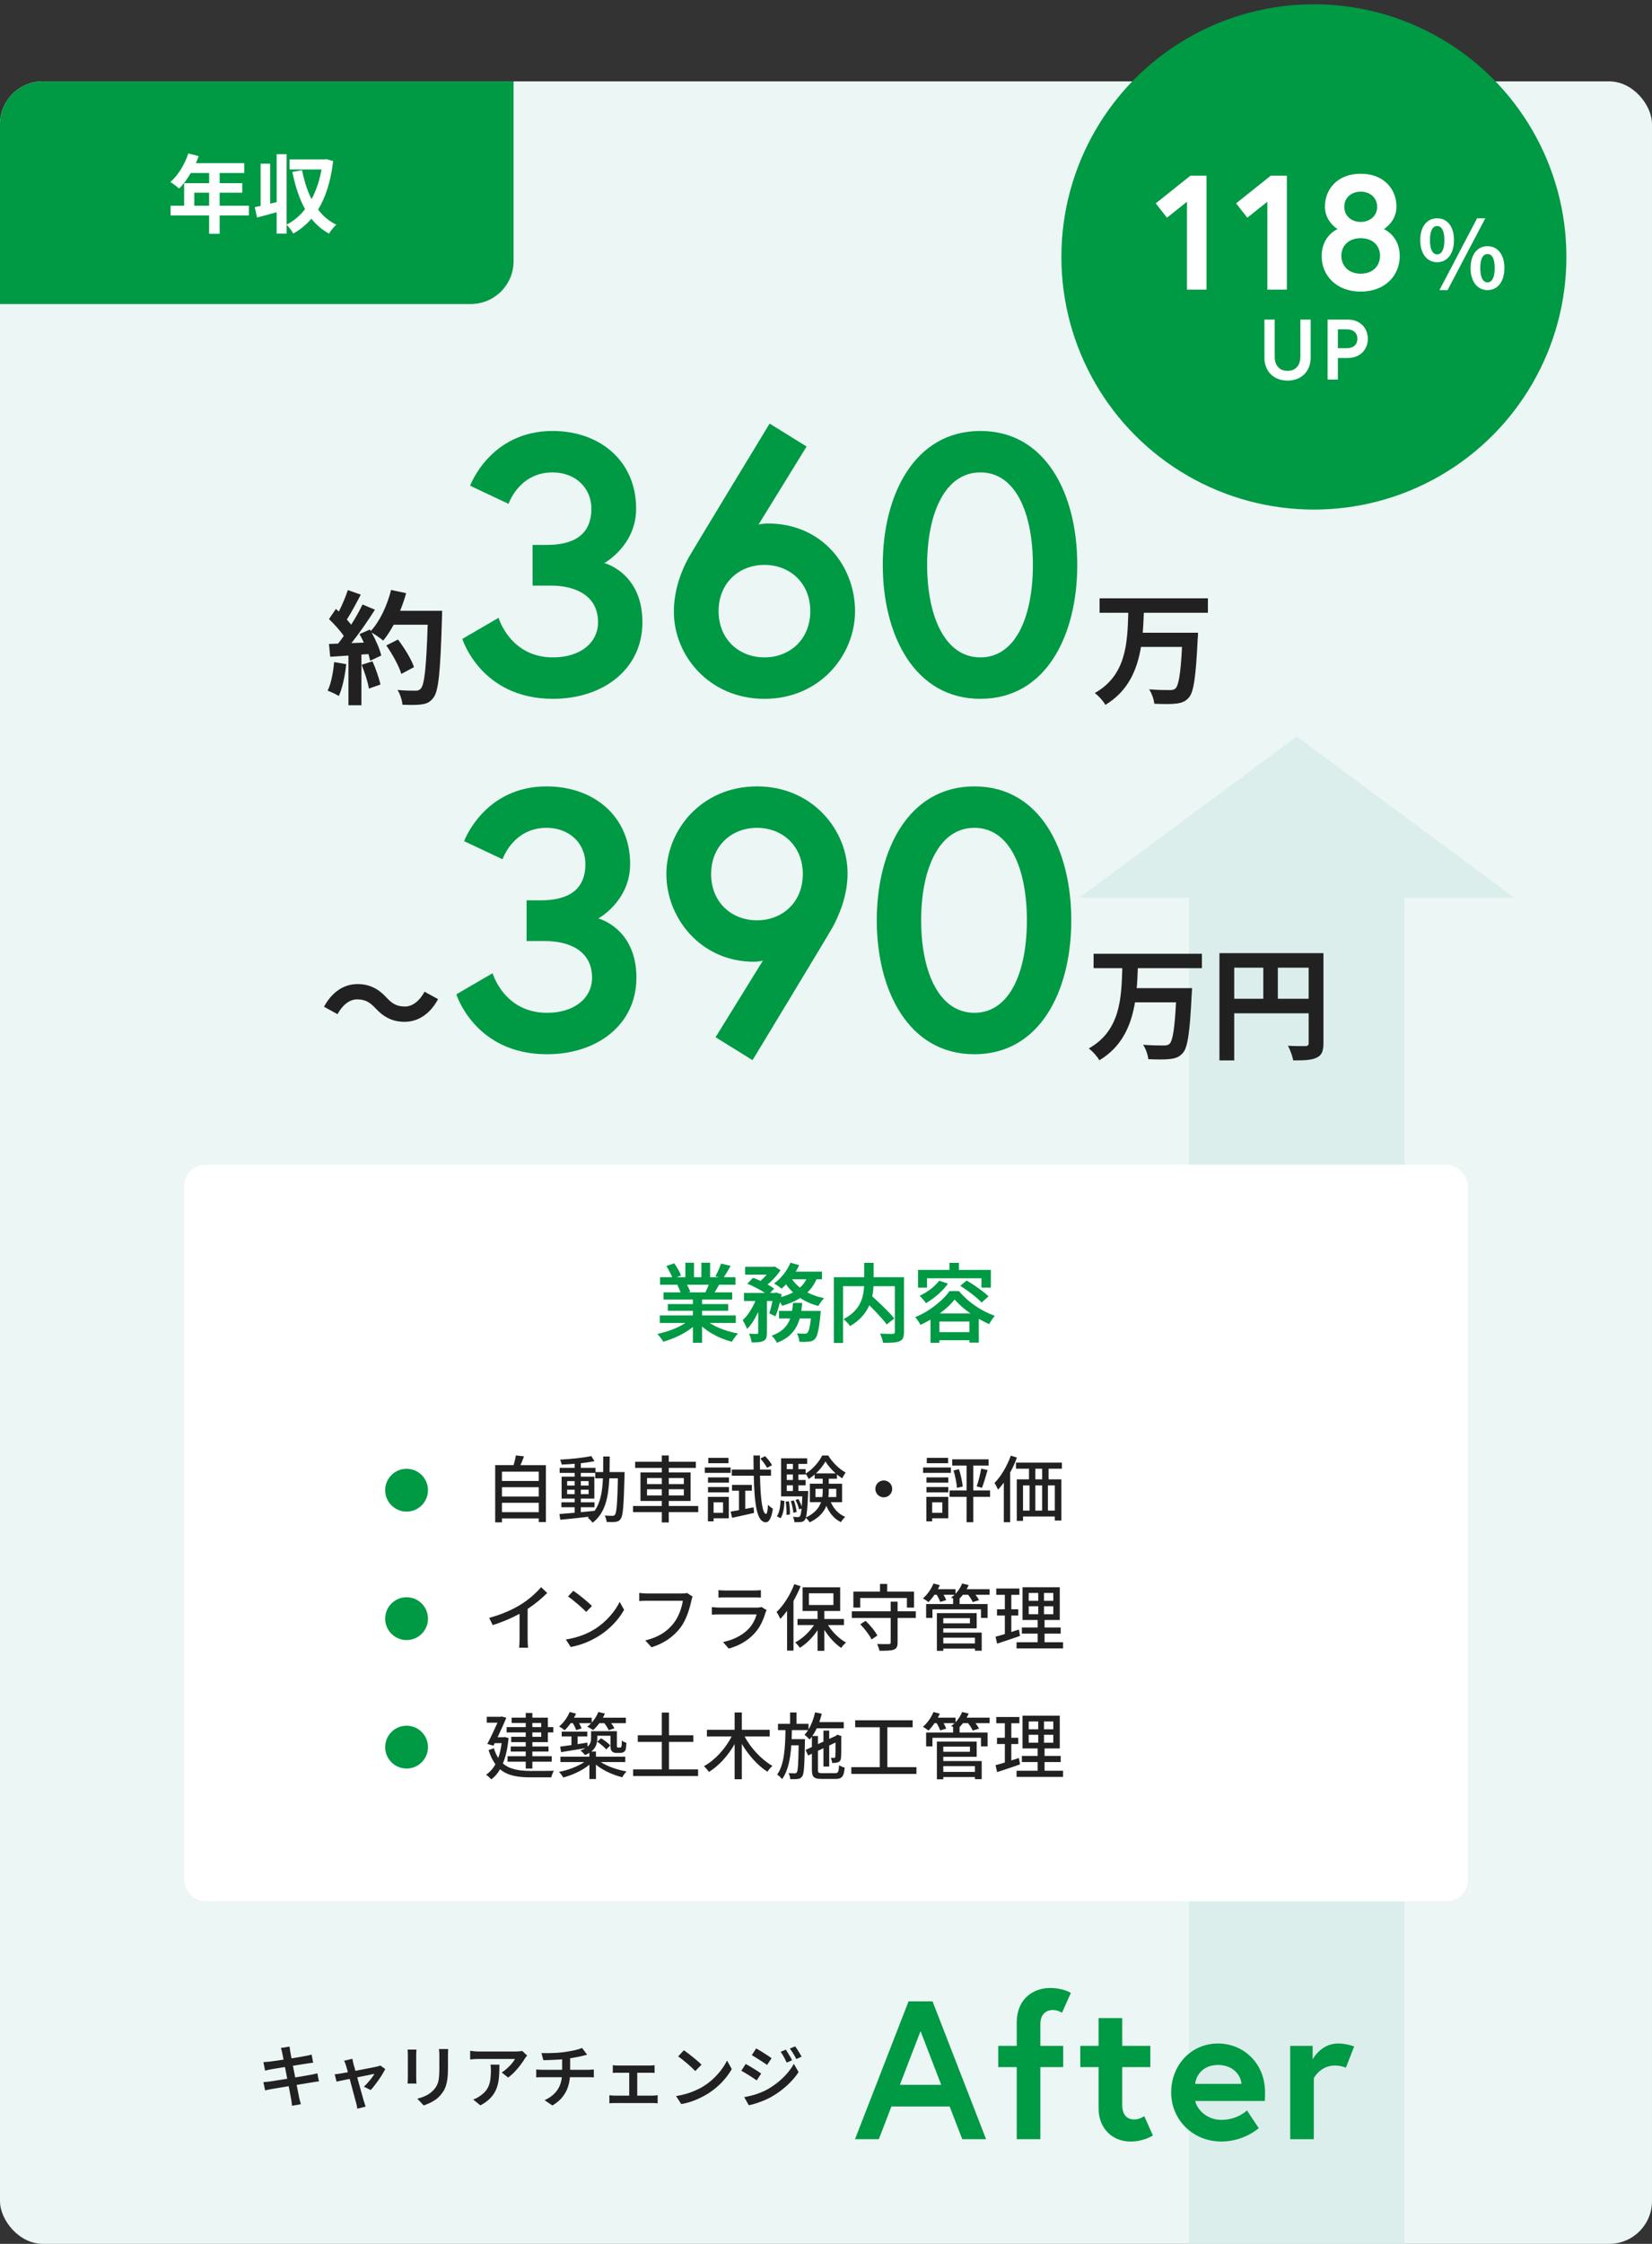 <?xml version="1.0" encoding="UTF-8"?><svg xmlns="http://www.w3.org/2000/svg" width="386" height="524" viewBox="0 0 386 524"><rect x="0" y="0" width="386" height="524" fill="#333333" stroke="none"/><g isolation="isolate"><g id="a"><rect x="0" y="19" width="386" height="505" rx="10" ry="10" fill="#ecf6f5" stroke-width="0"/><polygon points="353.848 209.66 303 172 252.152 209.66 277.805 209.66 277.805 524 328.195 524 328.195 209.66 353.848 209.66" fill="#dbeeec" mix-blend-mode="multiply" stroke-width="0"/><rect x="43" y="272" width="300" height="172" rx="5" ry="5" fill="#fff" stroke-width="0"/><path d="M161.46,307.939l1.7.78c-.627.68-1.387,1.32-2.28,1.92-.894.601-1.847,1.127-2.86,1.58s-2.033.82-3.06,1.101c-.093-.188-.22-.391-.38-.61s-.327-.437-.5-.65c-.174-.213-.34-.393-.5-.54,1-.213,2-.496,3-.85s1.926-.767,2.779-1.24c.854-.473,1.554-.97,2.101-1.49ZM154.16,307.18h17.76v1.76h-17.76v-1.76ZM154.221,298.26h17.619v1.76h-17.619v-1.76ZM155.04,301.8h16.04v1.68h-16.04v-1.68ZM155.7,295.64l1.84-.62c.307.427.613.91.92,1.45s.526,1.01.66,1.41l-1.94.72c-.119-.399-.323-.876-.609-1.43-.287-.553-.577-1.063-.87-1.53ZM156.04,304.54h14.101v1.56h-14.101v-1.56ZM158.26,300.08l2.08-.34c.187.293.37.627.551,1,.18.373.31.693.389.96l-2.18.399c-.066-.267-.18-.593-.34-.979s-.326-.733-.5-1.04ZM160.141,294.88h2.02v4.22h-2.02v-4.22ZM161.9,302.64h2.14v10.94h-2.14v-10.94ZM164.52,307.899c.414.4.91.787,1.49,1.16.58.374,1.221.71,1.92,1.011.7.3,1.434.562,2.2.789.767.228,1.536.414,2.31.561-.146.146-.312.333-.5.56-.187.227-.363.464-.529.71-.167.247-.304.464-.41.65-.787-.2-1.563-.457-2.33-.77-.767-.313-1.504-.674-2.21-1.08-.707-.407-1.366-.857-1.979-1.351s-1.154-1.02-1.621-1.58l1.66-.66ZM163.88,294.88h2.04v4.1h-2.04v-4.1ZM165.84,299.34l2.26.54c-.267.467-.526.917-.779,1.35-.254.434-.487.804-.7,1.11l-1.82-.5c.187-.373.377-.79.57-1.25.192-.46.351-.877.47-1.25ZM168.48,295.08l2.24.54c-.308.547-.621,1.083-.941,1.609-.319.527-.619.978-.899,1.351l-1.739-.561c.172-.267.342-.573.51-.92.166-.347.322-.696.47-1.05.146-.354.267-.677.36-.97Z" fill="#094" stroke-width="0"/><path d="M176.939,302.56l1.4.54c-.24.88-.553,1.78-.939,2.7s-.82,1.777-1.301,2.57c-.479.793-1,1.45-1.56,1.97-.093-.307-.24-.653-.44-1.04-.199-.387-.387-.727-.56-1.02.479-.427.94-.953,1.38-1.58s.836-1.297,1.189-2.011c.354-.713.631-1.423.83-2.13ZM173.84,301.939h7.46v1.881h-7.46v-1.881ZM174.1,295.84h6.621v1.82h-6.621v-1.82ZM174.62,299.78l1.34-1.381c.56.2,1.146.447,1.761.74.612.294,1.199.594,1.76.9.56.307,1.025.6,1.399.88l-1.44,1.54c-.333-.28-.773-.583-1.319-.91-.547-.326-1.127-.646-1.74-.96s-1.2-.583-1.76-.81ZM177.16,302.7h2.04v8.52c0,.493-.054.894-.16,1.2s-.327.547-.66.72c-.319.16-.703.26-1.149.3-.447.04-.978.061-1.59.061-.041-.294-.121-.634-.24-1.021-.121-.387-.247-.727-.381-1.02.387.014.757.023,1.11.03.353.007.591.01.71.01.12-.014.203-.04.25-.08s.07-.113.07-.22v-8.5ZM180.2,295.84h.479l.32-.08,1.38.86c-.307.467-.673.95-1.101,1.45-.426.5-.879.967-1.359,1.399-.48.434-.96.817-1.439,1.15-.188-.174-.418-.356-.69-.55-.273-.193-.517-.357-.729-.49.426-.293.84-.634,1.239-1.021.4-.387.771-.79,1.11-1.21s.604-.796.79-1.13v-.38ZM180.76,301.939h.301l.279-.1,1.301.42c-.174.894-.388,1.807-.641,2.74-.254.934-.527,1.733-.82,2.399l-1.439-.699c.199-.561.396-1.257.59-2.091.193-.833.336-1.623.43-2.369v-.301ZM185.3,304.26h2.14c-.08,1.027-.217,2.004-.41,2.93-.193.928-.496,1.787-.909,2.58-.413.794-.987,1.514-1.72,2.16-.734.646-1.688,1.196-2.86,1.65-.12-.254-.3-.544-.54-.87-.24-.327-.474-.59-.7-.79,1.04-.373,1.874-.826,2.5-1.36.627-.533,1.11-1.126,1.45-1.779s.583-1.36.73-2.12c.146-.761.252-1.561.319-2.4ZM184.7,294.88l2.021.56c-.32.721-.707,1.417-1.16,2.091-.454.673-.931,1.3-1.431,1.88s-1.003,1.09-1.51,1.529c-.134-.119-.308-.256-.521-.409s-.43-.304-.649-.45-.417-.26-.591-.34c.801-.573,1.541-1.29,2.221-2.15s1.22-1.763,1.62-2.71ZM188.779,297.82l2.24.34c-.453,1.227-1.076,2.276-1.869,3.149-.794.874-1.727,1.601-2.801,2.181-1.073.58-2.264,1.063-3.57,1.449-.079-.159-.196-.353-.35-.58-.153-.227-.32-.449-.5-.67-.18-.22-.336-.396-.47-.529,1.227-.267,2.333-.63,3.319-1.09.987-.461,1.824-1.04,2.511-1.74s1.183-1.537,1.489-2.51ZM182.02,306.12h8.28v1.779h-8.28v-1.779ZM184.8,298.32c.467.786,1.08,1.503,1.841,2.149.76.647,1.643,1.197,2.649,1.65s2.097.8,3.271,1.04c-.147.133-.308.31-.48.529-.174.221-.337.44-.49.66-.153.221-.283.431-.39.63-1.228-.319-2.354-.767-3.38-1.34-1.027-.573-1.947-1.26-2.76-2.06-.814-.8-1.494-1.693-2.041-2.681l1.78-.579ZM184.54,296.96h7.521v1.78h-8.381l.86-1.78ZM189.6,306.12h2.18c-.026.413-.053.693-.079.84-.106,1.173-.224,2.144-.351,2.91s-.264,1.373-.41,1.819c-.146.447-.319.771-.52.971-.199.227-.41.383-.63.47s-.478.15-.771.19c-.24.026-.56.043-.959.05-.4.006-.828.003-1.281-.011-.013-.307-.072-.646-.18-1.02-.106-.373-.24-.693-.399-.96.386.026.739.047,1.06.06.32.014.561.021.721.021s.289-.014.39-.04.196-.087.29-.18c.119-.12.236-.357.35-.71.113-.354.221-.867.32-1.54.1-.674.189-1.537.27-2.591v-.279Z" fill="#094" stroke-width="0"/><path d="M194.84,298.26h15.221v2.1h-13.08v13.261h-2.141v-15.36ZM201.92,294.899h2.2v4.561c0,.653-.04,1.337-.12,2.05-.08.714-.23,1.434-.45,2.16s-.533,1.443-.94,2.15c-.406.706-.936,1.387-1.59,2.039-.652.654-1.453,1.261-2.399,1.82-.094-.16-.229-.34-.41-.54s-.37-.399-.569-.6c-.201-.2-.388-.36-.561-.48.906-.479,1.656-.996,2.25-1.55.594-.553,1.062-1.133,1.41-1.74.346-.606.604-1.216.77-1.83.167-.612.277-1.216.33-1.81.053-.593.08-1.156.08-1.69v-4.54ZM201.82,303.58l1.619-1.181c.453.414.94.86,1.461,1.341.52.479,1.033.967,1.539,1.46.508.493.98.973,1.42,1.439.44.467.807.887,1.101,1.26l-1.78,1.4c-.267-.387-.609-.816-1.029-1.29-.42-.473-.874-.97-1.36-1.49-.487-.52-.987-1.029-1.5-1.529-.514-.5-1.003-.971-1.47-1.41ZM209.1,298.26h2.121v12.8c0,.601-.074,1.066-.221,1.4-.146.333-.42.587-.82.76s-.916.276-1.55.311c-.634.032-1.403.05-2.31.05-.014-.2-.061-.431-.141-.69s-.166-.517-.26-.77c-.094-.254-.193-.48-.3-.681.413.014.823.027,1.229.04.406.014.771.021,1.09.021h.66c.2-.014.334-.054.4-.12s.1-.187.1-.36v-12.76Z" fill="#094" stroke-width="0"/><path d="M223.061,303.46c-.534.693-1.221,1.403-2.061,2.13s-1.77,1.42-2.79,2.08-2.069,1.236-3.149,1.729c-.08-.187-.19-.386-.33-.6-.141-.213-.287-.43-.44-.65-.153-.22-.304-.409-.45-.569,1.12-.44,2.193-1,3.221-1.681,1.025-.68,1.959-1.402,2.799-2.17.841-.767,1.508-1.51,2-2.229h2.201c.533.64,1.126,1.253,1.779,1.84s1.34,1.127,2.061,1.62c.72.493,1.467.937,2.24,1.33.772.394,1.539.724,2.299.99-.239.267-.477.579-.709.939-.234.36-.443.693-.631,1-.707-.32-1.443-.7-2.209-1.14-.768-.44-1.511-.913-2.23-1.42-.721-.507-1.391-1.033-2.01-1.58-.621-.547-1.15-1.087-1.59-1.62ZM214.5,296.56h17.02v4.141h-2.199v-2.181h-12.721v2.181h-2.1v-4.141ZM219.439,299.08l2.061.68c-.427.6-.92,1.18-1.48,1.74-.56.56-1.156,1.08-1.789,1.56-.634.48-1.258.9-1.871,1.261-.093-.147-.229-.33-.409-.551-.181-.22-.367-.437-.56-.649-.193-.214-.371-.387-.531-.521.894-.399,1.75-.913,2.57-1.54.82-.626,1.49-1.286,2.01-1.979ZM217.42,306.72h11.28v6.82h-2.181v-4.92h-7.02v4.96h-2.08v-6.86ZM218.38,311.1h9.24v1.88h-9.24v-1.88ZM221.84,294.899h2.221v2.78h-2.221v-2.78ZM224.359,300.28l1.5-1.24c.588.333,1.203.72,1.851,1.16.646.439,1.261.88,1.84,1.319.58.44,1.057.848,1.431,1.221l-1.621,1.439c-.346-.373-.797-.793-1.35-1.26s-1.15-.93-1.789-1.39c-.641-.46-1.261-.877-1.861-1.25Z" fill="#094" stroke-width="0"/><path d="M61.536,486.231c.213-.01.472-.031.776-.063s.573-.064.808-.096c.288-.043.674-.102,1.16-.177.485-.074,1.032-.159,1.64-.256.608-.096,1.234-.197,1.88-.304s1.272-.211,1.88-.312c.608-.101,1.165-.197,1.672-.287.506-.091.915-.163,1.224-.217.309-.053.597-.111.864-.176.267-.063.501-.122.704-.176l.384,1.888c-.203.011-.448.04-.736.088s-.582.099-.88.152c-.352.054-.787.123-1.304.208s-1.083.179-1.696.28c-.614.102-1.24.202-1.88.304-.64.102-1.256.203-1.848.304-.592.102-1.123.189-1.592.265-.469.074-.837.139-1.104.191-.331.064-.626.12-.888.168-.262.048-.478.099-.648.152l-.416-1.937ZM61.552,481.56c.235-.021.47-.04.704-.056.235-.016.48-.034.736-.056.234-.032.568-.078,1-.137.432-.059.922-.13,1.472-.216.549-.085,1.12-.173,1.712-.264.592-.091,1.166-.182,1.72-.272.555-.09,1.05-.173,1.488-.248.438-.074.779-.138,1.024-.191.256-.043.509-.094.76-.152s.466-.114.648-.168l.352,1.904c-.16.011-.374.034-.64.071-.267.038-.517.072-.752.104-.277.043-.648.102-1.112.176-.464.075-.976.157-1.536.248s-1.136.182-1.728.272c-.592.091-1.157.182-1.696.271-.539.091-1.014.168-1.424.232-.411.063-.723.117-.936.16-.235.042-.462.088-.68.136-.219.048-.461.104-.728.168l-.384-1.984ZM65.952,479.448c-.043-.225-.091-.433-.144-.624-.054-.192-.112-.379-.176-.561l2.032-.336c.021.16.045.354.072.584.027.229.056.44.088.632.032.139.083.408.152.809.069.399.16.888.272,1.464s.234,1.2.368,1.872c.133.672.266,1.35.4,2.032.133.683.258,1.327.376,1.936.117.608.221,1.142.312,1.6.09.459.157.79.2.992.053.235.115.488.184.76.069.272.142.531.216.776l-2.064.368c-.043-.288-.078-.565-.104-.832-.027-.267-.067-.518-.12-.752-.032-.192-.088-.507-.168-.944s-.179-.954-.296-1.552c-.117-.598-.243-1.234-.376-1.912-.133-.677-.264-1.352-.392-2.023-.128-.673-.248-1.302-.36-1.889-.112-.586-.21-1.09-.296-1.512-.085-.421-.144-.718-.176-.888Z" fill="#212121" stroke-width="0"/><path d="M90.016,483.176c-.171.342-.39.733-.656,1.176-.267.443-.562.896-.888,1.36-.326.464-.648.901-.968,1.312-.32.411-.619.766-.896,1.064l-1.584-.8c.288-.256.592-.565.912-.929.32-.362.621-.728.904-1.096s.499-.69.648-.968c-.106.021-.328.066-.664.136-.336.069-.739.152-1.208.248-.47.096-.982.2-1.536.312-.555.111-1.112.227-1.672.344-.56.117-1.094.227-1.6.328-.507.102-.95.191-1.328.271-.379.08-.659.142-.84.185l-.432-1.712c.245-.021.48-.049.704-.08.224-.032.464-.069.72-.112.117-.021.341-.062.672-.12.33-.059.728-.13,1.192-.216.464-.085.96-.179,1.488-.28.528-.101,1.062-.202,1.6-.304s1.048-.2,1.528-.296.896-.179,1.248-.248.603-.12.752-.152c.128-.032.261-.069.4-.111.138-.043.256-.086.352-.129l1.152.816ZM82.336,480.775c.032.182.069.368.112.561.042.192.085.395.128.607.085.288.194.675.328,1.16s.283,1.021.448,1.608c.165.587.331,1.187.496,1.8.165.613.328,1.2.488,1.76.16.561.298,1.051.416,1.473.117.421.208.738.272.952.042.096.085.224.128.384s.091.317.144.472.102.285.144.392l-1.952.496c-.021-.213-.056-.438-.104-.672-.048-.234-.104-.458-.168-.672-.064-.213-.155-.541-.272-.983-.117-.443-.253-.952-.408-1.528-.155-.576-.315-1.174-.48-1.792-.166-.618-.326-1.222-.48-1.809-.155-.586-.296-1.111-.424-1.575-.128-.465-.234-.824-.32-1.08-.054-.203-.118-.395-.192-.576-.075-.182-.155-.353-.24-.512l1.936-.465Z" fill="#212121" stroke-width="0"/><path d="M97.312,478.632c-.011.182-.024.368-.04.56-.016.192-.024.406-.024.641v5.392c0,.203.008.433.024.688s.029.475.04.655h-2.096c.021-.138.04-.338.056-.6.016-.261.024-.515.024-.76v-5.376c0-.139-.005-.328-.016-.568s-.026-.45-.048-.632h2.08ZM104.72,478.504c-.011.214-.021.448-.032.704s-.016.533-.016.832v3.008c0,.886-.04,1.65-.12,2.296-.08.646-.194,1.208-.344,1.688-.149.479-.339.903-.568,1.271-.229.368-.494.718-.792,1.048-.342.396-.739.744-1.192,1.048-.453.305-.912.561-1.376.769-.464.208-.893.376-1.288.504l-1.488-1.584c.779-.182,1.491-.435,2.136-.76.645-.325,1.213-.755,1.704-1.288.277-.31.504-.624.68-.944.176-.32.309-.677.4-1.072.091-.395.152-.842.184-1.344.032-.501.048-1.082.048-1.744v-2.896c0-.299-.008-.576-.024-.832-.016-.256-.04-.49-.072-.704h2.16Z" fill="#212121" stroke-width="0"/><path d="M123.168,480.023c-.075.086-.171.203-.288.353s-.208.277-.272.384c-.235.405-.555.878-.96,1.416-.405.539-.859,1.075-1.36,1.608-.501.533-1.024.991-1.568,1.376l-1.488-1.185c.331-.202.656-.439.976-.712.32-.271.621-.555.904-.848s.528-.579.736-.856.37-.522.488-.735h-8.56c-.331,0-.643.011-.936.031-.293.021-.622.049-.984.08v-2.016c.298.043.61.08.936.112.325.031.653.048.984.048h8.784c.139,0,.304-.006.496-.017.192-.01.381-.026.568-.048.187-.021.322-.042.408-.063l1.136,1.071ZM116.688,482.151c0,.812-.019,1.59-.056,2.337-.037.746-.13,1.453-.28,2.119-.149.667-.384,1.299-.704,1.896s-.755,1.16-1.304,1.688c-.55.528-1.251,1.017-2.104,1.465l-1.68-1.36c.245-.085.509-.197.792-.336.282-.139.557-.31.824-.512.544-.363.981-.75,1.312-1.16.331-.411.584-.858.76-1.345.176-.484.296-1.013.36-1.584.064-.57.096-1.181.096-1.831,0-.235-.005-.462-.016-.681s-.038-.45-.08-.696h2.08Z" fill="#212121" stroke-width="0"/><path d="M125.296,483.271c.213.021.448.04.704.057.256.016.506.023.752.023h10.608c.117,0,.264-.002.44-.008.176-.005.352-.016.528-.032.176-.016.317-.029.424-.04v1.856c-.203-.021-.424-.034-.664-.04-.24-.005-.472-.008-.696-.008h-10.624c-.246,0-.501.003-.768.008-.267.006-.501.019-.704.04v-1.856ZM126.512,479.448c.405.011.922.013,1.552.008.629-.006,1.288-.029,1.976-.072.688-.042,1.32-.102,1.896-.176.395-.064.789-.131,1.184-.2.395-.069.773-.144,1.136-.224s.693-.168.992-.265c.298-.096.549-.187.752-.271l1.184,1.584c-.246.054-.464.106-.656.16-.192.053-.352.096-.48.128-.331.074-.69.151-1.08.231-.389.08-.794.155-1.216.225s-.84.136-1.256.199c-.608.086-1.251.15-1.928.192-.677.043-1.331.075-1.96.096-.629.021-1.179.038-1.648.049l-.448-1.664ZM127.248,490.456c.938-.438,1.709-.96,2.312-1.568.603-.607,1.05-1.317,1.344-2.128s.44-1.733.44-2.768v-3.393l1.872-.224v3.584c0,1.088-.133,2.104-.4,3.048s-.702,1.808-1.304,2.592c-.603.784-1.416,1.48-2.44,2.088l-1.824-1.231Z" fill="#212121" stroke-width="0"/><path d="M142.384,489.288c.192.032.403.056.632.071.229.017.44.024.632.024h8.833c.224,0,.434-.011.631-.032.197-.021.382-.042.553-.063v1.888c-.171-.021-.376-.037-.616-.048-.239-.011-.429-.016-.567-.016h-8.833c-.192,0-.4.005-.624.016s-.438.026-.64.048v-1.888ZM143.184,482.28c.181.021.389.04.624.056.234.016.432.023.592.023h7.344c.191,0,.395-.008.607-.023.214-.016.411-.034.592-.056v1.808c-.181-.021-.381-.034-.6-.04-.219-.005-.418-.008-.6-.008h-7.344c-.16,0-.36.003-.6.008-.24.006-.445.019-.616.04v-1.808ZM147.023,490.359v-7.088h1.873v7.088h-1.873Z" fill="#212121" stroke-width="0"/><path d="M157.968,489.479c.864-.128,1.669-.304,2.416-.527.747-.225,1.438-.478,2.072-.761.634-.282,1.208-.573,1.72-.871.885-.534,1.696-1.145,2.432-1.832.736-.688,1.382-1.403,1.937-2.145s.997-1.458,1.328-2.152l1.104,1.984c-.396.715-.881,1.424-1.457,2.128s-1.227,1.374-1.951,2.008c-.727.635-1.51,1.214-2.353,1.736-.544.32-1.13.632-1.76.936-.63.305-1.302.576-2.017.816s-1.472.424-2.271.552l-1.2-1.872ZM159.792,478.792c.277.191.603.43.976.712s.758.584,1.152.904c.395.319.768.632,1.12.936s.64.579.864.824l-1.456,1.472c-.203-.213-.467-.475-.792-.784-.326-.309-.68-.626-1.064-.951-.384-.326-.763-.638-1.136-.937-.374-.299-.71-.544-1.008-.736l1.344-1.439Z" fill="#212121" stroke-width="0"/><path d="M174.24,481.992c.266.139.564.307.896.504.33.197.666.402,1.008.616.341.213.664.416.967.607.305.192.553.363.744.512l-1.039,1.601c-.225-.16-.486-.339-.784-.536-.299-.197-.616-.402-.952-.616-.336-.213-.667-.416-.992-.607-.325-.192-.615-.357-.872-.496l1.024-1.584ZM173.889,489.736c.597-.107,1.205-.24,1.823-.4s1.231-.357,1.84-.592,1.194-.507,1.761-.816c.896-.512,1.732-1.085,2.512-1.72.778-.635,1.48-1.312,2.104-2.032.624-.72,1.145-1.458,1.561-2.216l1.104,1.936c-.725,1.099-1.632,2.145-2.72,3.137-1.088.991-2.282,1.861-3.584,2.607-.544.31-1.136.598-1.776.864-.64.267-1.271.498-1.896.696-.624.197-1.177.338-1.656.424l-1.071-1.888ZM176.688,478.359c.256.14.55.31.881.513.33.202.666.413,1.008.632s.664.427.968.624.552.371.744.52l-1.056,1.568c-.214-.149-.473-.325-.776-.528-.304-.202-.622-.41-.952-.624-.33-.213-.656-.418-.977-.615-.319-.197-.607-.371-.863-.521l1.023-1.568ZM183.616,478.647c.138.214.298.467.479.761.182.293.36.589.536.888.177.299.323.576.44.832l-1.248.544c-.15-.32-.297-.618-.44-.896-.144-.276-.296-.552-.456-.823-.16-.272-.336-.536-.527-.792l1.216-.513ZM185.792,477.88c.16.203.331.445.513.728.181.283.359.574.535.872.176.299.328.565.456.801l-1.231.56c-.16-.32-.32-.616-.48-.888-.16-.272-.322-.536-.488-.792-.165-.256-.344-.513-.535-.769l1.231-.512Z" fill="#212121" stroke-width="0"/><path d="M212.285,467.372h5.609l12.505,32.183h-5.563l-2.941-7.632h-13.609l-2.941,7.632h-5.563l12.505-32.183ZM210.263,486.865h9.654l-4.827-12.551-4.827,12.551Z" fill="#094" stroke-width="0"/><path d="M233.246,477.763h4.322v-5.333c0-6.068,4.275-8.184,7.815-8.184,3.034,0,4.827,1.149,4.827,1.149l-2.068,4.644s-.828-.644-2.207-.644c-1.058,0-2.851.598-2.851,3.31v5.058h5.333v4.965h-5.333v16.827h-5.517v-16.827h-4.322v-4.965Z" fill="#094" stroke-width="0"/><path d="M252.416,477.763h4.275v-6.482h5.518v6.482h6.574v4.965h-6.574v8.781c0,2.667,1.379,3.448,2.85,3.448,1.242,0,2.299-.781,2.299-.781l2.023,4.506s-2.069,1.425-5.242,1.425c-4.229,0-7.447-3.08-7.447-7.724v-9.655h-4.275v-4.965Z" fill="#094" stroke-width="0"/><path d="M295.583,488.566c0,.414,0,1.241-.046,2.069h-16.275c.414,1.931,2.667,4.413,6.115,4.413,3.815,0,5.977-2.206,5.977-2.206l2.758,4.138s-3.447,3.126-8.734,3.126c-6.621,0-11.725-5.058-11.725-11.448,0-6.39,4.645-11.447,10.943-11.447,5.977,0,10.987,4.644,10.987,11.355ZM290.066,486.636c-.092-1.885-1.84-4.413-5.471-4.413-3.541,0-5.15,2.482-5.334,4.413h10.805Z" fill="#094" stroke-width="0"/><path d="M316.406,477.9l-1.93,4.966s-1.012-.506-2.621-.506c-3.356,0-4.873,2.942-4.873,2.942v14.252h-5.518v-21.792h5.241v3.172s1.886-3.724,5.931-3.724c1.977,0,3.77.689,3.77.689Z" fill="#094" stroke-width="0"/><path d="M80.9,155.103c-.288,2.707-.893,5.586-1.728,7.429-.605-.374-1.872-.979-2.621-1.238.835-1.698,1.296-4.261,1.526-6.68l2.822.489ZM103.301,142.636s0,1.151-.029,1.583c-.374,12.611-.777,17.161-1.986,18.688-.807,1.094-1.555,1.41-2.764,1.583-1.037.173-2.822.145-4.492.087-.057-.979-.518-2.477-1.151-3.455,1.814.172,3.455.172,4.232.172.547,0,.864-.114,1.209-.489.864-.893,1.295-5.097,1.612-14.915h-7.947c-.777,1.411-1.584,2.678-2.448,3.715-.576-.519-1.843-1.382-2.707-1.9,1.008,1.813,1.929,3.944,2.246,5.384l-2.591,1.21c-.086-.461-.23-.979-.403-1.555l-1.641.115v11.834h-3.023v-11.604l-4.261.288-.288-2.994,2.131-.087c.432-.547.893-1.151,1.324-1.785-.835-1.237-2.246-2.793-3.455-3.944l1.612-2.361c.23.202.461.403.691.605.806-1.584,1.612-3.514,2.102-5.011l3.023,1.065c-1.037,1.987-2.217,4.204-3.253,5.816.374.403.72.835,1.007,1.209,1.037-1.612,1.958-3.282,2.649-4.722l2.908,1.209c-1.612,2.534-3.628,5.471-5.5,7.804l2.908-.115c-.316-.691-.662-1.383-1.008-1.987l2.419-1.065.202.346c2.13-2.274,3.829-5.96,4.75-9.588l3.513.748c-.375,1.411-.864,2.793-1.411,4.118h9.818ZM87.033,154.44c.777,1.699,1.526,3.945,1.872,5.413l-2.707.95c-.23-1.468-.979-3.801-1.699-5.557l2.534-.807ZM93.771,157.378c-.547-1.814-2.044-4.578-3.513-6.651l2.735-1.383c1.497,1.987,3.138,4.636,3.743,6.45l-2.966,1.584Z" fill="#212121" stroke-width="0"/><path d="M129.11,110.32c-7.862,0-10.281,7.344-10.281,7.344l-8.985-4.233s4.666-12.787,19.266-12.787c11.059,0,19.525,6.998,19.525,18.144,0,8.64-7.43,12.7-7.43,12.7,0,0,8.898,2.246,8.898,13.823,0,10.972-9.158,17.884-20.908,17.884-16.847,0-21.167-13.996-21.167-13.996l8.467-4.925s2.678,9.244,12.7,9.244c6.566,0,10.541-3.542,10.541-8.207,0-6.394-5.529-8.554-10.972-8.554h-4.32v-9.503h3.283c6.307,0,10.454-2.333,10.454-8.467,0-4.839-3.715-8.467-9.072-8.467Z" fill="#094" stroke-width="0"/><path d="M177.234,122.502s1.123-.26,2.074-.26c13.045,0,20.476,10.195,20.476,20.477,0,10.28-8.208,20.476-21.167,20.476s-21.166-10.195-21.166-20.304c0-5.184,1.813-9.676,3.369-12.527.949-1.728,19.006-31.447,19.006-31.447l8.641,5.356-11.232,18.229ZM167.904,142.719c0,6.565,4.752,10.799,10.713,10.799s10.713-4.233,10.713-10.799c0-6.566-4.752-10.8-10.713-10.8s-10.713,4.233-10.713,10.8Z" fill="#094" stroke-width="0"/><path d="M251.71,131.919c0,16.415-7.257,31.275-22.636,31.275s-22.809-14.86-22.809-31.275,7.43-31.275,22.809-31.275,22.636,14.86,22.636,31.275ZM241.342,131.919c0-11.836-3.887-21.599-12.268-21.599s-12.441,9.763-12.441,21.599,4.061,21.599,12.441,21.599,12.268-9.763,12.268-21.599Z" fill="#094" stroke-width="0"/><path d="M267.261,143.096c-.058,1.526-.115,3.11-.259,4.665h12.928s-.029,1.094-.086,1.525c-.432,8.84-.922,12.324-2.045,13.591-.863,1.008-1.785,1.296-3.08,1.439-1.123.145-3.11.115-5.011.029-.087-.979-.575-2.419-1.209-3.369,1.986.173,3.944.173,4.808.173.605,0,.979-.058,1.354-.374.749-.72,1.21-3.542,1.526-9.703h-9.588c-.893,5.326-2.966,10.308-8.321,13.532-.519-.921-1.584-2.102-2.477-2.764,7.4-4.146,7.631-11.806,7.832-18.745h-6.709v-3.368h25.31v3.368h-14.973Z" fill="#212121" stroke-width="0"/><path d="M83.444,233.381c-1.843,0-3.484,1.411-4.578,3.455l-3.167-1.728c1.929-3.57,4.751-5.298,7.832-5.298,2.735,0,4.837,1.036,6.795,3.167,1.238,1.324,2.303,2.073,4.29,2.073,1.843,0,3.484-1.411,4.578-3.455l3.167,1.728c-1.929,3.57-4.751,5.298-7.832,5.298-2.735,0-4.837-1.036-6.795-3.167-1.238-1.296-2.275-2.073-4.291-2.073Z" fill="#212121" stroke-width="0"/><path d="M127.71,193.32c-7.862,0-10.281,7.344-10.281,7.344l-8.985-4.233s4.666-12.787,19.266-12.787c11.059,0,19.525,6.998,19.525,18.144,0,8.64-7.43,12.7-7.43,12.7,0,0,8.898,2.246,8.898,13.823,0,10.972-9.158,17.884-20.908,17.884-16.847,0-21.167-13.996-21.167-13.996l8.467-4.925s2.678,9.244,12.7,9.244c6.566,0,10.541-3.542,10.541-8.207,0-6.394-5.529-8.554-10.972-8.554h-4.32v-9.503h3.283c6.307,0,10.454-2.333,10.454-8.467,0-4.839-3.715-8.467-9.072-8.467Z" fill="#094" stroke-width="0"/><path d="M178.254,224.336s-1.123.259-2.074.259c-12.44,0-20.475-10.194-20.475-20.476,0-10.28,8.207-20.476,21.166-20.476s21.167,10.195,21.167,20.303c0,5.185-1.9,9.59-3.456,12.527-.95,1.729-18.748,31.103-18.748,31.103l-8.639-5.356,11.059-17.884ZM187.584,204.119c0-6.565-4.752-10.799-10.713-10.799s-10.713,4.233-10.713,10.799c0,6.566,4.752,10.8,10.713,10.8s10.713-4.233,10.713-10.8Z" fill="#094" stroke-width="0"/><path d="M250.31,214.919c0,16.415-7.257,31.275-22.636,31.275s-22.809-14.86-22.809-31.275,7.43-31.275,22.809-31.275,22.636,14.86,22.636,31.275ZM239.941,214.919c0-11.836-3.887-21.599-12.268-21.599s-12.441,9.763-12.441,21.599,4.061,21.599,12.441,21.599,12.268-9.763,12.268-21.599Z" fill="#094" stroke-width="0"/><path d="M265.86,226.096c-.058,1.526-.115,3.11-.259,4.665h12.928s-.029,1.094-.086,1.525c-.432,8.84-.922,12.324-2.045,13.591-.863,1.008-1.785,1.296-3.08,1.439-1.123.145-3.11.115-5.011.029-.087-.979-.575-2.419-1.209-3.369,1.986.173,3.944.173,4.808.173.605,0,.979-.058,1.354-.374.749-.72,1.21-3.542,1.526-9.703h-9.588c-.893,5.326-2.966,10.308-8.321,13.532-.519-.921-1.584-2.102-2.477-2.764,7.4-4.146,7.631-11.806,7.832-18.745h-6.709v-3.368h25.31v3.368h-14.973Z" fill="#212121" stroke-width="0"/><path d="M309.23,243.631c0,1.872-.403,2.822-1.613,3.369-1.151.576-2.879.634-5.441.634-.173-.95-.748-2.534-1.238-3.427,1.641.115,3.513.086,4.089.086.547-.028.749-.201.749-.69v-6.968h-17.392v10.999h-3.456v-25.051h24.303v21.048ZM288.384,233.236h6.795v-7.256h-6.795v7.256ZM305.775,233.236v-7.256h-7.199v7.256h7.199Z" fill="#212121" stroke-width="0"/><circle cx="307" cy="60" r="59" fill="#094" stroke-width="0"/><path d="M278.141,41.032h3.763v26.606h-4.561v-20.525l-4.676,3.726-2.622-3.346,8.096-6.461Z" fill="#fff" stroke-width="0"/><path d="M296.917,41.032h3.763v26.606h-4.561v-20.525l-4.676,3.726-2.622-3.346,8.096-6.461Z" fill="#fff" stroke-width="0"/><path d="M326.298,48.254c0,3.535-2.965,5.245-2.965,5.245,0,0,3.726,1.482,3.726,6.31,0,4.447-3.345,8.286-9.123,8.286-5.777,0-9.122-3.839-9.122-8.286,0-4.827,3.726-6.31,3.726-6.31,0,0-2.965-1.71-2.965-5.245,0-3.953,2.812-7.678,8.361-7.678,5.55,0,8.362,3.725,8.362,7.678ZM322.459,59.732c0-2.166-1.521-4.104-4.523-4.104-3.002,0-4.522,1.938-4.522,4.104,0,2.167,1.521,4.182,4.522,4.182,3.003,0,4.523-2.015,4.523-4.182ZM317.936,44.757c-2.128,0-3.839,1.368-3.839,3.535,0,2.166,1.711,3.534,3.839,3.534,2.129,0,3.84-1.368,3.84-3.534,0-2.167-1.711-3.535-3.84-3.535Z" fill="#fff" stroke-width="0"/><path d="M331.851,56.076c0-3.244,1.633-5.095,3.94-5.095,2.33,0,3.941,1.851,3.941,5.095,0,3.245-1.611,5.161-3.941,5.161-2.308,0-3.94-1.916-3.94-5.161ZM337.489,56.076c0-2.373-.74-3.287-1.698-3.287-.936,0-1.677.914-1.677,3.287,0,2.374.741,3.332,1.677,3.332.958,0,1.698-.958,1.698-3.332ZM345.133,50.981h1.916l-8.818,16.766h-1.895l8.797-16.766ZM343.608,62.608c0-3.244,1.654-5.116,3.963-5.116,2.308,0,3.941,1.872,3.941,5.116,0,3.223-1.634,5.139-3.941,5.139-2.309,0-3.963-1.916-3.963-5.139ZM349.248,62.608c0-2.395-.719-3.287-1.677-3.287s-1.698.893-1.698,3.287c0,2.352.74,3.332,1.698,3.332s1.677-.98,1.677-3.332Z" fill="#fff" stroke-width="0"/><path d="M0,71V29c0-5.523,4.477-10,10-10h110v42c0,5.523-4.477,10-10,10H0Z" fill="#094" stroke-width="0"/><path d="M58.164,50.319h-6.841v4.281h-2.46v-4.281h-9.002v-2.28h3.161v-5.262h5.841v-2.38h-4.281c-.82,1.42-1.78,2.7-2.72,3.641-.46-.4-1.48-1.2-2.061-1.54,1.8-1.521,3.341-4.081,4.201-6.662l2.42.62c-.18.561-.4,1.101-.66,1.641h11.303v2.301h-5.741v2.38h5.281v2.221h-5.281v3.041h6.841v2.28ZM48.862,48.039v-3.041h-3.461v3.041h3.461Z" fill="#fff" stroke-width="0"/><path d="M77.844,37.616c-.541,4.682-1.741,8.422-3.521,11.323,1.14,1.5,2.541,2.72,4.261,3.54-.56.46-1.34,1.421-1.7,2.081-1.64-.9-3-2.061-4.121-3.481-1.22,1.4-2.62,2.561-4.221,3.461-.36-.6-1.02-1.561-1.58-2.021v2.041h-2.321v-5.001c-1.6.46-3.221.88-4.581,1.24l-.54-2.44c.42-.08.88-.181,1.38-.28v-9.862h2.221v9.342l1.52-.36v-11.182h2.321v16.443c1.64-.82,3.101-2.061,4.321-3.621-1.36-2.44-2.301-5.381-2.981-8.702l2.281-.399c.48,2.48,1.2,4.78,2.22,6.781,1.061-2.001,1.861-4.321,2.321-6.941h-7.462v-2.341h8.162l.4-.08,1.621.46Z" fill="#fff" stroke-width="0"/><path d="M127.551,342.155v13.293h-1.666v-.85h-8.601v.917h-1.581v-13.36h4.284c.238-.73.442-1.614.561-2.277l1.887.221c-.272.714-.544,1.445-.833,2.057h5.95ZM117.284,343.668v2.176h8.601v-2.176h-8.601ZM117.284,347.306v2.176h8.601v-2.176h-8.601ZM125.885,353.137v-2.193h-8.601v2.193h8.601Z" fill="#212121" stroke-width="0"/><path d="M145.944,343.771s-.017.544-.017.73c-.187,7.021-.34,9.435-.884,10.165-.323.51-.68.646-1.207.731-.51.067-1.292.067-2.091.017-.034-.425-.204-1.071-.442-1.496.782.068,1.479.068,1.785.068.289,0,.442-.051.612-.272.374-.476.544-2.635.68-8.481h-2.005c-.221,4.521-.986,8.125-3.91,10.369-.238-.357-.765-.918-1.139-1.174.102-.067.204-.152.306-.237-2.448.289-4.896.544-6.714.714l-.204-1.343c.986-.068,2.21-.17,3.553-.289v-1.292h-3.094v-1.156h3.094v-.866h-3.043v-5.117h3.043v-.884h-3.501v-1.173h3.501v-.952c-1.037.086-2.074.137-3.026.171-.051-.323-.221-.833-.374-1.14,2.516-.136,5.525-.441,7.292-.833l.748,1.19c-.901.187-2.023.356-3.196.476v1.088h3.434v.986h1.785c.017-1.156.017-2.363.017-3.638h1.513c0,1.258-.017,2.481-.034,3.638h3.519ZM132.516,346.915h1.751v-1.037h-1.751v1.037ZM134.267,348.921v-1.037h-1.751v1.037h1.751ZM135.711,353.137c1.054-.103,2.142-.204,3.213-.323,1.394-1.921,1.819-4.487,1.955-7.581h-1.802v-1.275h-3.366v.884h3.162v5.117h-3.162v.866h3.196v1.156h-3.196v1.156ZM137.53,346.915v-1.037h-1.819v1.037h1.819ZM135.711,347.884v1.037h1.819v-1.037h-1.819Z" fill="#212121" stroke-width="0"/><path d="M163.148,353.119h-6.885v2.414h-1.631v-2.414h-6.715v-1.428h6.715v-1.173h-4.98v-6.663h4.98v-1.054h-6.223v-1.445h6.223v-1.462h1.631v1.462h6.324v1.445h-6.324v1.054h5.1v6.663h-5.1v1.173h6.885v1.428ZM151.182,346.575h3.451v-1.411h-3.451v1.411ZM154.633,349.227v-1.444h-3.451v1.444h3.451ZM156.264,345.164v1.411h3.52v-1.411h-3.52ZM159.783,347.782h-3.52v1.444h3.52v-1.444Z" fill="#212121" stroke-width="0"/><path d="M170.715,343.957h-6.035v-1.258h6.035v1.258ZM170.289,354.564h-3.553v.714h-1.326v-5.712h4.879v4.998ZM165.428,345.011h4.896v1.225h-4.896v-1.225ZM165.428,347.271h4.896v1.241h-4.896v-1.241ZM170.221,341.696h-4.725v-1.24h4.725v1.24ZM166.736,350.842v2.447h2.21v-2.447h-2.21ZM176.086,351.997l.102,1.31c-1.785.407-3.672.833-5.133,1.139l-.34-1.445c.561-.085,1.223-.203,1.954-.34v-4.538h-1.632v-1.36h4.641v1.36h-1.547v4.249l1.955-.374ZM177.582,344.62c.102,5.286.543,8.873,1.394,8.924.237.018.407-.799.476-2.142.256.34.901.765,1.139.918-.373,2.584-1.07,3.195-1.682,3.179-2.074-.068-2.619-4.182-2.789-10.879h-5.133v-1.444h5.1c-.018-1.037-.034-2.143-.034-3.281h1.513c-.017,1.139-.017,2.244,0,3.281h2.584v1.444h-2.566ZM179.23,342.784c-.289-.595-.969-1.513-1.564-2.176l1.088-.561c.629.611,1.326,1.496,1.633,2.107l-1.156.629Z" fill="#212121" stroke-width="0"/><path d="M181.527,354.088c.595-.85.799-2.294.867-3.739l.9.187c-.068,1.514-.255,3.094-.918,4.012l-.85-.459ZM194.123,350.791c.662,1.547,1.836,2.805,3.365,3.434-.322.271-.781.866-1.003,1.24-1.547-.748-2.686-2.107-3.399-3.808-.578,1.445-1.717,2.805-3.91,3.858-.152-.306-.578-.799-.883-1.054-.068.222-.154.374-.238.477-.256.322-.545.459-.936.492-.357.052-.918.052-1.496.034-.033-.374-.152-.918-.356-1.24.526.051.985.051,1.207.051.187,0,.323-.034.442-.204.152-.187.271-.697.373-1.802l-.578.221c-.119-.611-.476-1.513-.832-2.21l.68-.221c.289.527.595,1.207.765,1.751.052-.629.103-1.394.136-2.363h-4.946v-8.89h6.085v1.309h-2.039v1.225h1.683v1.036c1.598-.951,3.145-2.736,3.876-4.232h1.394c1.003,1.615,2.584,3.196,4.079,3.978-.271.357-.594.918-.799,1.36-.408-.255-.832-.562-1.24-.901v.986h-1.904v1.173h3.111v4.301h-2.635ZM184.332,350.587c.187.985.271,2.261.238,3.076l-.8.119c.052-.85-.034-2.107-.187-3.11l.748-.085ZM183.839,341.866v1.225h1.428v-1.225h-1.428ZM183.839,344.331v1.292h1.428v-1.292h-1.428ZM183.839,348.189h1.428v-1.325h-1.428v1.325ZM185.369,353.272c-.052-.731-.307-1.87-.578-2.737l.713-.136c.307.851.578,1.989.629,2.703l-.764.17ZM188.836,348.189s0,.408-.017.578c-.136,3.128-.272,4.776-.511,5.609,2.074-.985,3.077-2.261,3.536-3.586h-2.618v-4.301h3.01v-1.173h-1.887v-.969c-.442.391-.918.747-1.395,1.036-.152-.34-.459-.884-.714-1.206v.152h-1.683v1.292h1.683v1.241h-1.683v1.325h2.277ZM192.134,349.601c.085-.544.103-1.07.103-1.598v-.323h-1.7v1.921h1.598ZM195.262,344.076c-.952-.833-1.818-1.836-2.396-2.788-.493.918-1.293,1.921-2.21,2.788h4.606ZM193.646,347.68v.34c0,.527-.017,1.055-.085,1.581h1.836v-1.921h-1.751Z" fill="#212121" stroke-width="0"/><path d="M208.471,347.697c0,1.088-.884,1.972-1.972,1.972s-1.972-.884-1.972-1.972.884-1.973,1.972-1.973,1.972.885,1.972,1.973Z" fill="#212121" stroke-width="0"/><path d="M222.174,343.957h-6.494v-1.258h6.494v1.258ZM221.562,354.564h-3.757v.714h-1.359v-5.712h5.116v4.998ZM216.479,345.011h5.1v1.225h-5.1v-1.225ZM216.479,347.271h5.1v1.241h-5.1v-1.241ZM221.527,341.696h-4.98v-1.24h4.98v1.24ZM217.805,350.842v2.447h2.38v-2.447h-2.38ZM231.336,349.55h-3.928v5.933h-1.563v-5.933h-3.96v-1.496h3.96v-5.796h-3.349v-1.462h8.5v1.462h-3.588v5.796h3.928v1.496ZM224.061,343.091c.441,1.309.781,2.957.883,4.045l-1.342.323c-.068-1.104-.426-2.788-.799-4.062l1.258-.306ZM228.207,347.102c.408-1.088.834-2.89,1.055-4.147l1.496.34c-.408,1.411-.901,3.094-1.309,4.148l-1.242-.341Z" fill="#212121" stroke-width="0"/><path d="M237.609,340.388c-.425,1.173-.969,2.362-1.58,3.484v11.61h-1.479v-9.247c-.442.595-.884,1.155-1.343,1.632-.137-.34-.596-1.173-.833-1.547,1.513-1.547,2.94-3.944,3.808-6.392l1.428.459ZM245.004,342.988v2.481h2.992v9.621h-1.531v-.951h-7.428v1.036h-1.462v-9.706h2.856v-2.481h-3.043v-1.428h10.726v1.428h-3.11ZM239.037,352.763h1.53v-5.882h-1.53v5.882ZM243.508,342.988h-1.598v2.481h1.598v-2.481ZM241.91,346.881v5.882h1.598v-5.882h-1.598ZM246.465,346.881h-1.614v5.882h1.614v-5.882Z" fill="#212121" stroke-width="0"/><path d="M121.703,374.688c1.768-1.088,3.57-2.669,4.726-4.046l1.428,1.36c-1.292,1.309-2.89,2.617-4.572,3.722v7.055c0,.697.034,1.632.119,2.006h-2.108c.051-.374.102-1.309.102-2.006v-5.915c-1.785.969-4.028,1.954-6.272,2.635l-.833-1.684c2.975-.799,5.524-1.954,7.411-3.127Z" fill="#212121" stroke-width="0"/><path d="M138.89,380.484c2.737-1.683,4.861-4.232,5.898-6.408l1.037,1.853c-1.224,2.21-3.314,4.521-5.966,6.153-1.717,1.055-3.875,2.058-6.51,2.533l-1.139-1.751c2.838-.425,5.048-1.377,6.68-2.38ZM138.312,375.045l-1.343,1.377c-.884-.9-2.992-2.754-4.25-3.604l1.241-1.326c1.19.799,3.4,2.567,4.352,3.553Z" fill="#212121" stroke-width="0"/><path d="M161.533,373.838c-.373,1.734-1.156,4.437-2.532,6.238-1.547,2.023-3.672,3.638-6.766,4.607l-1.462-1.599c3.332-.815,5.252-2.261,6.646-4.045,1.173-1.479,1.904-3.655,2.125-5.219h-8.346c-.731,0-1.412.034-1.836.068v-1.904c.476.068,1.274.136,1.836.136h8.244c.289,0,.713-.017,1.088-.118l1.309.85c-.137.271-.221.646-.307.985Z" fill="#212121" stroke-width="0"/><path d="M178.856,376.609c-.476,1.648-1.241,3.365-2.499,4.759-1.75,1.938-3.909,3.009-6.085,3.621l-1.326-1.53c2.481-.51,4.556-1.614,5.95-3.06.969-1.003,1.58-2.277,1.887-3.399h-8.652c-.408,0-1.156.017-1.803.068v-1.769c.664.068,1.31.119,1.803.119h8.703c.459,0,.867-.067,1.088-.152l1.207.747c-.103.188-.238.442-.272.596ZM169.508,371.425h6.611c.545,0,1.242-.034,1.666-.085v1.751c-.424-.034-1.104-.052-1.683-.052h-6.595c-.545,0-1.156.018-1.633.052v-1.751c.442.051,1.071.085,1.633.085Z" fill="#212121" stroke-width="0"/><path d="M187.068,370.422c-.477,1.173-1.037,2.328-1.666,3.45v11.593h-1.496v-9.298c-.51.697-1.053,1.343-1.58,1.887-.153-.374-.596-1.224-.885-1.598,1.649-1.563,3.213-4.012,4.148-6.511l1.479.477ZM193.46,379.499c1.036,1.648,2.651,3.212,4.198,4.079-.34.307-.867.867-1.105,1.258-1.428-.951-2.872-2.532-3.943-4.232v4.912h-1.58v-4.827c-1.139,1.7-2.635,3.213-4.148,4.113-.254-.391-.73-.951-1.088-1.258,1.633-.833,3.299-2.38,4.403-4.045h-3.858v-1.428h4.691v-1.854h-3.502v-5.541h8.788v5.541h-3.706v1.854h4.59v1.428h-3.739ZM189.006,374.808h5.729v-2.737h-5.729v2.737Z" fill="#212121" stroke-width="0"/><path d="M213.979,377.833h-4.25v5.745c0,.952-.238,1.411-.9,1.666-.68.238-1.734.255-3.332.255-.085-.441-.34-1.139-.561-1.581,1.156.034,2.362.034,2.72.018.34,0,.458-.085.458-.374v-5.729h-9.076v-1.547h9.076v-2.261h1.615v2.261h4.25v1.547ZM200.992,375.419h-1.598v-3.739h6.221v-1.785h1.683v1.785h6.272v3.739h-1.666v-2.243h-10.912v2.243ZM202.25,378.513c1.07,1.003,2.243,2.448,2.754,3.434l-1.36.901c-.459-.969-1.599-2.482-2.635-3.536l1.241-.799Z" fill="#212121" stroke-width="0"/><path d="M231.233,372.41h-3.298c.323.442.646.901.816,1.275l-1.479.441c-.171-.459-.629-1.139-1.072-1.717h-1.206c-.255.34-.526.646-.815.936h.033v1.24h6.545v3.247h-1.547v-2.006h-11.338v2.006h-1.479v-3.247h6.306v-1.24h.085c-.204-.103-.391-.204-.544-.272.272-.187.544-.425.799-.663h-2.566c.255.459.493.918.612,1.258l-1.412.426c-.135-.442-.475-1.105-.799-1.684h-.526c-.442.663-.935,1.258-1.411,1.717-.306-.255-.918-.663-1.291-.866,1.002-.851,1.938-2.159,2.465-3.468l1.479.391c-.137.306-.289.629-.459.935h4.131v1.071c.662-.697,1.207-1.53,1.547-2.396l1.529.374c-.137.322-.307.646-.477.951h5.372v1.292ZM220.405,381.25h8.976v4.232h-1.581v-.493h-7.395v.526h-1.495v-8.805h9.297v3.553h-7.802v.986ZM220.405,377.884v1.207h6.222v-1.207h-6.222ZM220.405,382.439v1.343h7.395v-1.343h-7.395Z" fill="#212121" stroke-width="0"/><path d="M238.34,382.031c-1.853.646-3.824,1.309-5.354,1.802l-.375-1.614c.612-.17,1.36-.374,2.176-.629v-4.318h-1.835v-1.461h1.835v-3.383h-2.006v-1.462h5.406v1.462h-1.887v3.383h1.615v1.461h-1.615v3.842c.578-.187,1.189-.374,1.768-.578l.271,1.496ZM248.387,383.511v1.444h-10.862v-1.444h4.93v-2.023h-3.688v-1.428h3.688v-1.751h-3.536v-7.649h8.703v7.649h-3.553v1.751h3.773v1.428h-3.773v2.023h4.318ZM240.363,373.838h2.227v-1.835h-2.227v1.835ZM240.363,376.966h2.227v-1.853h-2.227v1.853ZM246.108,372.003h-2.176v1.835h2.176v-1.835ZM246.108,375.113h-2.176v1.853h2.176v-1.853Z" fill="#212121" stroke-width="0"/><path d="M118.831,405.861c-.221,2.413-.663,4.386-1.326,5.949,1.632,1.428,3.859,1.733,6.51,1.751.833,0,4.386,0,5.406-.034-.238.357-.51,1.071-.612,1.53h-4.828c-2.975,0-5.354-.374-7.139-1.888-.578,1.003-1.258,1.785-2.057,2.363-.255-.306-.85-.867-1.207-1.088.867-.595,1.598-1.394,2.176-2.448-.629-.85-1.173-1.938-1.598-3.297l1.241-.442c.272.901.612,1.648,1.02,2.277.357-1.002.629-2.158.799-3.467h-1.632l-.289.595-1.428-.392c.799-1.529,1.717-3.501,2.38-4.98h-2.516v-1.376h3.247l.238-.068,1.088.289c-.527,1.309-1.292,2.975-2.04,4.556h1.377l.255-.052.935.222ZM122.842,404.569h-4.47v-1.241h4.47v-.969h-3.297v-1.241h3.297v-1.088h1.547v1.088h3.621v2.21h1.275v1.241h-1.275v2.261h-3.621v1.02h3.774v1.19h-3.774v1.088h4.521v1.274h-4.521v1.598h-1.547v-1.598h-4.25v-1.274h4.25v-1.088h-3.501v-1.19h3.501v-1.02h-3.399v-1.241h3.399v-1.02ZM124.389,403.328h2.074v-.969h-2.074v.969ZM126.463,404.569h-2.074v1.02h2.074v-1.02Z" fill="#212121" stroke-width="0"/><path d="M140.386,411.487c1.53,1.021,3.859,1.819,6.018,2.193-.34.322-.799.951-1.003,1.359-2.159-.526-4.539-1.598-6.153-2.94v3.349h-1.53v-3.349c-1.615,1.359-3.96,2.431-6.12,2.991-.204-.407-.663-.985-.986-1.309,2.091-.391,4.403-1.258,5.898-2.295h-5.558v-1.258h6.765v-.884c-.306.188-.646.357-1.037.51-.204-.289-.748-.85-1.054-1.054.476-.17.85-.356,1.156-.544-2.022.323-4.113.646-5.677.918l-.221-1.292c.748-.102,1.649-.221,2.635-.356v-2.023h-2.278v-1.122h5.983v1.122h-2.261v1.802c.748-.119,1.513-.237,2.278-.356l.034.951c.697-.611.833-1.274.833-1.938v-1.683h6.034v3.213c0,.289,0,.476.051.526.051.068.136.085.238.085h.357c.119,0,.221-.017.289-.051.068-.051.119-.153.153-.34.034-.204.051-.663.068-1.258.255.221.713.459,1.071.544-.033.646-.102,1.359-.203,1.615-.103.271-.272.476-.511.577-.204.119-.544.17-.833.17h-.799c-.357,0-.765-.102-1.003-.34-.272-.255-.374-.544-.374-1.529v-2.142h-3.093v.646c0,1.054-.289,2.159-1.394,3.043h1.088v1.189h6.851v1.258h-5.712ZM133.332,402.41c-.442.629-.918,1.19-1.394,1.649-.289-.255-.918-.681-1.292-.884,1.02-.833,1.938-2.108,2.465-3.383l1.479.391c-.136.323-.306.646-.476.952h4.147v1.139c.663-.73,1.207-1.598,1.547-2.481l1.53.374c-.136.322-.289.646-.476.969h5.372v1.274h-3.451c.34.425.629.867.782,1.207l-1.326.425c-.204-.441-.612-1.088-1.037-1.632h-1.156c-.459.629-.969,1.173-1.462,1.615-.323-.238-1.003-.612-1.377-.782.323-.237.629-.526.918-.833h-2.821c.255.442.476.901.595,1.225l-1.275.391c-.136-.425-.442-1.071-.765-1.615h-.527ZM140.437,405.929c.782.459,1.717,1.173,2.176,1.684l-.969.918c-.442-.544-1.343-1.292-2.108-1.785l.901-.816Z" fill="#212121" stroke-width="0"/><path d="M163.114,413.204v1.547h-15.179v-1.547h6.697v-6.425h-5.609v-1.547h5.609v-5.304h1.682v5.304h5.695v1.547h-5.695v6.425h6.8Z" fill="#212121" stroke-width="0"/><path d="M173.979,405.521c1.479,2.753,4.012,5.456,6.51,6.867-.374.306-.918.935-1.173,1.359-2.243-1.41-4.402-3.842-5.983-6.493v8.244h-1.683v-8.21c-1.547,2.72-3.706,5.1-6.001,6.51-.254-.391-.799-1.02-1.172-1.343,2.566-1.394,5.031-4.113,6.476-6.935h-5.779v-1.564h6.477v-4.045h1.683v4.045h6.51v1.564h-5.863Z" fill="#212121" stroke-width="0"/><path d="M195.125,414.088c.715,0,.851-.306.936-1.869.34.237.9.476,1.309.561-.187,2.057-.629,2.651-2.142,2.651h-3.213c-1.835,0-2.312-.441-2.312-2.142v-3.756l-.884.425-.578-1.31,1.462-.68v-2.414c-.17.238-.34.459-.527.663-.238-.271-.85-.85-1.189-1.104.307-.323.578-.68.833-1.088h-3.79c-.018.714-.035,1.411-.052,2.107h3.11s0,.459-.017.663c-.103,5.508-.187,7.445-.629,8.023-.272.425-.578.561-1.021.611-.424.068-1.088.068-1.768.052-.033-.425-.187-1.037-.408-1.411.629.051,1.174.051,1.428.051.222.018.375-.034.511-.237.255-.341.356-1.921.425-6.307h-1.717c-.221,3.145-.748,5.983-2.158,7.904-.256-.357-.748-.833-1.156-1.071,1.699-2.329,1.887-6.323,1.955-10.386h-1.752v-1.462h2.822v-2.651h1.514v2.651h2.805v1.292c.68-1.122,1.206-2.516,1.529-3.978l1.563.322c-.17.663-.356,1.326-.577,1.955h5.711v1.445h-6.307c-.306.663-.662,1.258-1.037,1.802h1.309v1.903l1.293-.595v-2.566h1.342v1.938l1.514-.697.136-.102.272-.188.969.357-.068.221c0,2.414,0,4.369-.068,4.845-.033.595-.306.884-.748,1.037-.373.136-.918.153-1.325.136-.034-.374-.153-.884-.306-1.189.271.017.611.017.748.017.17,0,.254-.051.306-.289.034-.204.051-1.444.051-3.298l-1.479.697v4.912h-1.342v-4.283l-1.293.612v4.437c0,.663.137.781,1.037.781h2.975Z" fill="#212121" stroke-width="0"/><path d="M214.131,412.678v1.58h-15.213v-1.58h6.646v-9.315h-5.746v-1.632h13.43v1.632h-5.916v9.315h6.799Z" fill="#212121" stroke-width="0"/><path d="M231.233,402.41h-3.298c.323.442.646.901.816,1.275l-1.479.441c-.171-.459-.629-1.139-1.072-1.717h-1.206c-.255.34-.526.646-.815.936h.033v1.24h6.545v3.247h-1.547v-2.006h-11.338v2.006h-1.479v-3.247h6.306v-1.24h.085c-.204-.103-.391-.204-.544-.272.272-.187.544-.425.799-.663h-2.566c.255.459.493.918.612,1.258l-1.412.426c-.135-.442-.475-1.105-.799-1.684h-.526c-.442.663-.935,1.258-1.411,1.717-.306-.255-.918-.663-1.291-.866,1.002-.851,1.938-2.159,2.465-3.468l1.479.391c-.137.306-.289.629-.459.935h4.131v1.071c.662-.697,1.207-1.53,1.547-2.396l1.529.374c-.137.322-.307.646-.477.951h5.372v1.292ZM220.405,411.25h8.976v4.232h-1.581v-.493h-7.395v.526h-1.495v-8.805h9.297v3.553h-7.802v.986ZM220.405,407.884v1.207h6.222v-1.207h-6.222ZM220.405,412.439v1.343h7.395v-1.343h-7.395Z" fill="#212121" stroke-width="0"/><path d="M238.34,412.031c-1.853.646-3.824,1.309-5.354,1.802l-.375-1.614c.612-.17,1.36-.374,2.176-.629v-4.318h-1.835v-1.461h1.835v-3.383h-2.006v-1.462h5.406v1.462h-1.887v3.383h1.615v1.461h-1.615v3.842c.578-.187,1.189-.374,1.768-.578l.271,1.496ZM248.387,413.511v1.444h-10.862v-1.444h4.93v-2.023h-3.688v-1.428h3.688v-1.751h-3.536v-7.649h8.703v7.649h-3.553v1.751h3.773v1.428h-3.773v2.023h4.318ZM240.363,403.838h2.227v-1.835h-2.227v1.835ZM240.363,406.966h2.227v-1.853h-2.227v1.853ZM246.108,402.003h-2.176v1.835h2.176v-1.835ZM246.108,405.113h-2.176v1.853h2.176v-1.853Z" fill="#212121" stroke-width="0"/><circle cx="95" cy="348" r="5" fill="#094" stroke-width="0"/><circle cx="95" cy="378" r="5" fill="#094" stroke-width="0"/><circle cx="95" cy="408" r="5" fill="#094" stroke-width="0"/><path d="M303.842,74.636h2.4v8.922c0,3.081-2.1,5.321-5.4,5.321s-5.401-2.24-5.401-5.321v-8.922h2.4v8.622c0,2,1,3.341,3.001,3.341,1.98,0,3-1.341,3-3.341v-8.622Z" fill="#fff" stroke-width="0"/><path d="M310.2,74.636h4.761c2.78,0,4.641,1.92,4.641,4.48s-1.86,4.481-4.641,4.481h-2.36v5.041h-2.4v-14.003ZM317.161,79.116c0-1.32-.859-2.2-2.5-2.2h-2.061v4.401h2.061c1.641,0,2.5-.881,2.5-2.201Z" fill="#fff" stroke-width="0"/></g></g></svg>